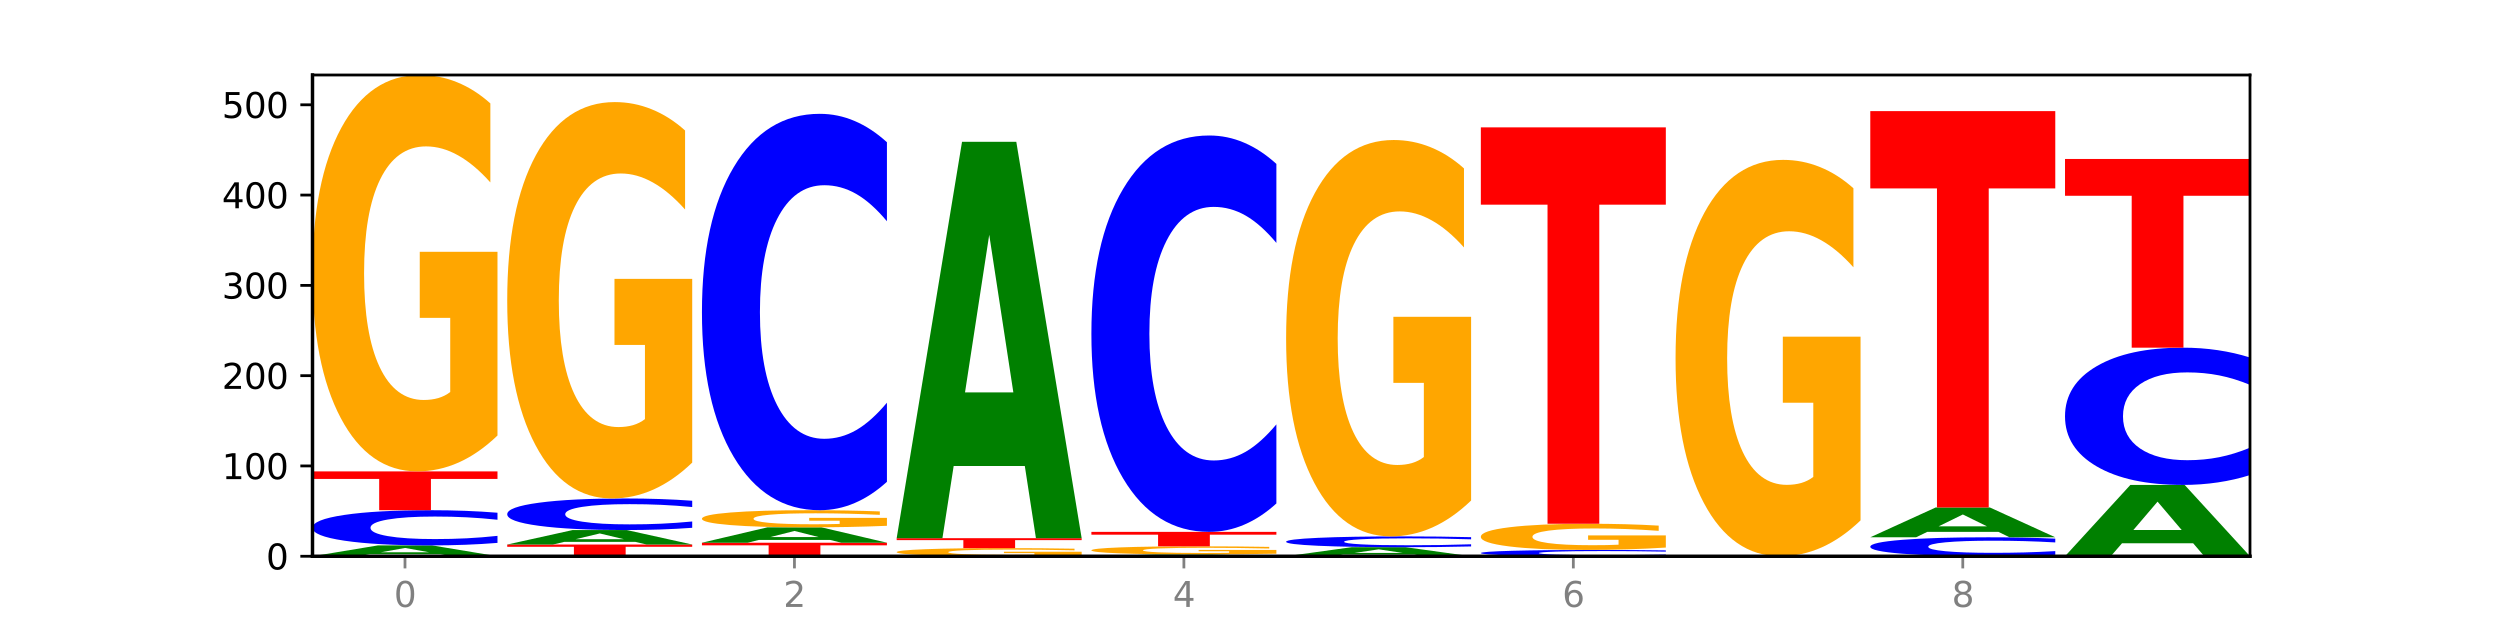 <?xml version="1.0" encoding="utf-8" standalone="no"?>
<!DOCTYPE svg PUBLIC "-//W3C//DTD SVG 1.1//EN"
  "http://www.w3.org/Graphics/SVG/1.1/DTD/svg11.dtd">
<svg xmlns:xlink="http://www.w3.org/1999/xlink" width="720pt" height="180pt" viewBox="0 0 720 180" xmlns="http://www.w3.org/2000/svg" version="1.1">
 <defs>
  <style type="text/css">*{stroke-linejoin: round; stroke-linecap: butt}</style>
 </defs>
 <g id="figure_1">
  <g id="patch_1">
   <path d="M 0 180 
L 720 180 
L 720 0 
L 0 0 
z
" style="fill: #ffffff"/>
  </g>
  <g id="axes_1">
   <g id="patch_2">
    <path d="M 90 160.2 
L 648 160.2 
L 648 21.6 
L 90 21.6 
z
" style="fill: #ffffff"/>
   </g>
   <g id="line2d_1">
    <path d="M 90 160.2 
L 648 160.2 
" clip-path="url(#p04282f3be8)" style="fill: none; stroke: #000000; stroke-width: 0.5; stroke-linecap: square"/>
   </g>
   <g id="patch_3">
    <path d="M 126.905 159.632 
L 106.415 159.632 
L 103.18 160.2 
L 90 160.2 
L 108.823 157.08 
L 124.454 157.08 
L 143.276 160.2 
L 130.107 160.2 
L 126.905 159.632 
z
M 109.683 159.052 
L 123.604 159.052 
L 116.655 157.811 
L 109.683 159.052 
z
" clip-path="url(#p04282f3be8)" style="fill: #008000"/>
   </g>
   <g id="patch_4">
    <path d="M 143.276 156.353 
Q 138.82 156.713 134.001 156.895 
Q 129.182 157.08 123.934 157.08 
Q 108.282 157.08 99.141 155.714 
Q 90 154.348 90 152.012 
Q 90 149.668 99.141 148.304 
Q 108.282 146.938 123.934 146.938 
Q 129.182 146.938 134.001 147.122 
Q 138.82 147.305 143.276 147.665 
L 143.276 149.687 
Q 138.78 149.209 134.417 148.987 
Q 130.055 148.765 125.236 148.765 
Q 116.591 148.765 111.638 149.63 
Q 106.698 150.493 106.698 152.012 
Q 106.698 153.524 111.638 154.39 
Q 116.591 155.253 125.236 155.253 
Q 130.055 155.253 134.417 155.031 
Q 138.78 154.807 143.276 154.329 
L 143.276 156.353 
z
" clip-path="url(#p04282f3be8)" style="fill: #0000ff"/>
   </g>
   <g id="patch_5">
    <path d="M 90 135.756 
L 143.276 135.756 
L 143.276 137.937 
L 124.109 137.937 
L 124.109 146.938 
L 109.204 146.938 
L 109.204 137.937 
L 90 137.937 
L 90 135.756 
z
" clip-path="url(#p04282f3be8)" style="fill: #ff0000"/>
   </g>
   <g id="patch_6">
    <path d="M 143.276 125.428 
Q 137.903 130.592 132.124 133.186 
Q 126.345 135.756 120.184 135.756 
Q 106.262 135.756 98.131 120.382 
Q 90 105.007 90 78.714 
Q 90 52.114 98.274 36.857 
Q 106.561 21.6 120.972 21.6 
Q 126.525 21.6 131.611 23.675 
Q 136.709 25.727 141.223 29.783 
L 141.223 52.539 
Q 136.566 47.327 131.957 44.757 
Q 127.348 42.163 122.716 42.163 
Q 114.143 42.163 109.498 51.642 
Q 104.853 61.098 104.853 78.714 
Q 104.853 96.164 109.331 105.69 
Q 113.808 115.194 122.047 115.194 
Q 124.292 115.194 126.214 114.651 
Q 128.136 114.085 129.665 112.906 
L 129.665 91.542 
L 120.889 91.542 
L 120.889 72.512 
L 143.276 72.512 
L 143.276 125.428 
z
" clip-path="url(#p04282f3be8)" style="fill: #ffa600"/>
   </g>
   <g id="patch_7">
    <path d="M 146.08 156.82 
L 199.357 156.82 
L 199.357 157.479 
L 180.19 157.479 
L 180.19 160.2 
L 165.285 160.2 
L 165.285 157.479 
L 146.08 157.479 
L 146.08 156.82 
z
" clip-path="url(#p04282f3be8)" style="fill: #ff0000"/>
   </g>
   <g id="patch_8">
    <path d="M 182.985 156.062 
L 162.496 156.062 
L 159.261 156.82 
L 146.08 156.82 
L 164.903 152.659 
L 180.534 152.659 
L 199.357 156.82 
L 186.187 156.82 
L 182.985 156.062 
z
M 165.764 155.289 
L 179.684 155.289 
L 172.735 153.634 
L 165.764 155.289 
z
" clip-path="url(#p04282f3be8)" style="fill: #008000"/>
   </g>
   <g id="patch_9">
    <path d="M 199.357 152.007 
Q 194.9 152.33 190.081 152.493 
Q 185.263 152.659 180.014 152.659 
Q 164.363 152.659 155.222 151.433 
Q 146.08 150.207 146.08 148.111 
Q 146.08 146.007 155.222 144.783 
Q 164.363 143.558 180.014 143.558 
Q 185.263 143.558 190.081 143.723 
Q 194.9 143.887 199.357 144.21 
L 199.357 146.024 
Q 194.86 145.596 190.498 145.396 
Q 186.135 145.197 181.316 145.197 
Q 172.672 145.197 167.718 145.973 
Q 162.779 146.748 162.779 148.111 
Q 162.779 149.468 167.718 150.245 
Q 172.672 151.02 181.316 151.02 
Q 186.135 151.02 190.498 150.82 
Q 194.86 150.619 199.357 150.19 
L 199.357 152.007 
z
" clip-path="url(#p04282f3be8)" style="fill: #0000ff"/>
   </g>
   <g id="patch_10">
    <path d="M 199.357 133.229 
Q 193.984 138.393 188.205 140.987 
Q 182.426 143.558 176.265 143.558 
Q 162.343 143.558 154.212 128.183 
Q 146.08 112.808 146.08 86.515 
Q 146.08 59.915 154.355 44.658 
Q 162.641 29.401 177.053 29.401 
Q 182.605 29.401 187.691 31.476 
Q 192.79 33.528 197.303 37.584 
L 197.303 60.34 
Q 192.646 55.128 188.038 52.558 
Q 183.429 49.964 178.796 49.964 
Q 170.223 49.964 165.578 59.444 
Q 160.934 68.9 160.934 86.515 
Q 160.934 103.965 165.411 113.492 
Q 169.889 122.995 178.127 122.995 
Q 180.372 122.995 182.294 122.452 
Q 184.217 121.886 185.745 120.707 
L 185.745 99.343 
L 176.969 99.343 
L 176.969 80.313 
L 199.357 80.313 
L 199.357 133.229 
z
" clip-path="url(#p04282f3be8)" style="fill: #ffa600"/>
   </g>
   <g id="patch_11">
    <path d="M 202.161 156.299 
L 255.437 156.299 
L 255.437 157.06 
L 236.27 157.06 
L 236.27 160.2 
L 221.365 160.2 
L 221.365 157.06 
L 202.161 157.06 
L 202.161 156.299 
z
" clip-path="url(#p04282f3be8)" style="fill: #ff0000"/>
   </g>
   <g id="patch_12">
    <path d="M 239.065 155.494 
L 218.576 155.494 
L 215.341 156.299 
L 202.161 156.299 
L 220.983 151.879 
L 236.615 151.879 
L 255.437 156.299 
L 242.268 156.299 
L 239.065 155.494 
z
M 221.844 154.674 
L 235.765 154.674 
L 228.815 152.915 
L 221.844 154.674 
z
" clip-path="url(#p04282f3be8)" style="fill: #008000"/>
   </g>
   <g id="patch_13">
    <path d="M 255.437 151.432 
Q 250.064 151.655 244.285 151.768 
Q 238.506 151.879 232.345 151.879 
Q 218.423 151.879 210.292 151.213 
Q 202.161 150.548 202.161 149.41 
Q 202.161 148.259 210.435 147.598 
Q 218.722 146.938 233.133 146.938 
Q 238.685 146.938 243.772 147.028 
Q 248.87 147.117 253.384 147.292 
L 253.384 148.277 
Q 248.727 148.052 244.118 147.94 
Q 239.509 147.828 234.876 147.828 
Q 226.304 147.828 221.659 148.238 
Q 217.014 148.648 217.014 149.41 
Q 217.014 150.165 221.492 150.578 
Q 225.969 150.989 234.208 150.989 
Q 236.453 150.989 238.375 150.965 
Q 240.297 150.941 241.826 150.89 
L 241.826 149.965 
L 233.05 149.965 
L 233.05 149.142 
L 255.437 149.142 
L 255.437 151.432 
z
" clip-path="url(#p04282f3be8)" style="fill: #ffa600"/>
   </g>
   <g id="patch_14">
    <path d="M 255.437 138.755 
Q 250.981 142.811 246.162 144.863 
Q 241.343 146.938 236.094 146.938 
Q 220.443 146.938 211.302 131.563 
Q 202.161 116.188 202.161 89.895 
Q 202.161 63.508 211.302 48.157 
Q 220.443 32.782 236.094 32.782 
Q 241.343 32.782 246.162 34.857 
Q 250.981 36.908 255.437 40.964 
L 255.437 63.72 
Q 250.94 58.344 246.578 55.844 
Q 242.215 53.344 237.397 53.344 
Q 228.752 53.344 223.799 63.083 
Q 218.859 72.799 218.859 89.895 
Q 218.859 106.921 223.799 116.66 
Q 228.752 126.375 237.397 126.375 
Q 242.215 126.375 246.578 123.876 
Q 250.94 121.353 255.437 115.976 
L 255.437 138.755 
z
" clip-path="url(#p04282f3be8)" style="fill: #0000ff"/>
   </g>
   <g id="patch_15">
    <path d="M 311.518 159.988 
Q 306.145 160.094 300.366 160.147 
Q 294.587 160.2 288.426 160.2 
Q 274.504 160.2 266.372 159.885 
Q 258.241 159.57 258.241 159.031 
Q 258.241 158.485 266.516 158.172 
Q 274.802 157.86 289.214 157.86 
Q 294.766 157.86 299.852 157.902 
Q 304.951 157.944 309.464 158.027 
L 309.464 158.494 
Q 304.807 158.387 300.198 158.334 
Q 295.59 158.281 290.957 158.281 
Q 282.384 158.281 277.739 158.476 
Q 273.095 158.669 273.095 159.031 
Q 273.095 159.388 277.572 159.584 
Q 282.05 159.778 290.288 159.778 
Q 292.533 159.778 294.455 159.767 
Q 296.378 159.756 297.906 159.732 
L 297.906 159.294 
L 289.13 159.294 
L 289.13 158.903 
L 311.518 158.903 
L 311.518 159.988 
z
" clip-path="url(#p04282f3be8)" style="fill: #ffa600"/>
   </g>
   <g id="patch_16">
    <path d="M 258.241 154.999 
L 311.518 154.999 
L 311.518 155.557 
L 292.35 155.557 
L 292.35 157.86 
L 277.445 157.86 
L 277.445 155.557 
L 258.241 155.557 
L 258.241 154.999 
z
" clip-path="url(#p04282f3be8)" style="fill: #ff0000"/>
   </g>
   <g id="patch_17">
    <path d="M 295.146 134.203 
L 274.657 134.203 
L 271.421 154.999 
L 258.241 154.999 
L 277.064 40.843 
L 292.695 40.843 
L 311.518 154.999 
L 298.348 154.999 
L 295.146 134.203 
z
M 277.924 113.016 
L 291.845 113.016 
L 284.896 67.608 
L 277.924 113.016 
z
" clip-path="url(#p04282f3be8)" style="fill: #008000"/>
   </g>
   <g id="patch_18">
    <path d="M 351.226 160.105 
L 330.737 160.105 
L 327.502 160.2 
L 314.322 160.2 
L 333.144 159.68 
L 348.775 159.68 
L 367.598 160.2 
L 354.429 160.2 
L 351.226 160.105 
z
M 334.005 160.009 
L 347.926 160.009 
L 340.976 159.802 
L 334.005 160.009 
z
" clip-path="url(#p04282f3be8)" style="fill: #008000"/>
   </g>
   <g id="patch_19">
    <path d="M 367.598 159.468 
Q 362.225 159.574 356.446 159.627 
Q 350.667 159.68 344.506 159.68 
Q 330.584 159.68 322.453 159.365 
Q 314.322 159.05 314.322 158.51 
Q 314.322 157.965 322.596 157.652 
Q 330.882 157.34 345.294 157.34 
Q 350.846 157.34 355.933 157.382 
Q 361.031 157.424 365.544 157.507 
L 365.544 157.974 
Q 360.888 157.867 356.279 157.814 
Q 351.67 157.761 347.037 157.761 
Q 338.464 157.761 333.82 157.955 
Q 329.175 158.149 329.175 158.51 
Q 329.175 158.868 333.653 159.064 
Q 338.13 159.258 346.369 159.258 
Q 348.613 159.258 350.536 159.247 
Q 352.458 159.236 353.986 159.211 
L 353.986 158.773 
L 345.21 158.773 
L 345.21 158.383 
L 367.598 158.383 
L 367.598 159.468 
z
" clip-path="url(#p04282f3be8)" style="fill: #ffa600"/>
   </g>
   <g id="patch_20">
    <path d="M 314.322 153.179 
L 367.598 153.179 
L 367.598 153.99 
L 348.431 153.99 
L 348.431 157.34 
L 333.526 157.34 
L 333.526 153.99 
L 314.322 153.99 
L 314.322 153.179 
z
" clip-path="url(#p04282f3be8)" style="fill: #ff0000"/>
   </g>
   <g id="patch_21">
    <path d="M 367.598 144.996 
Q 363.142 149.052 358.323 151.104 
Q 353.504 153.179 348.255 153.179 
Q 332.604 153.179 323.463 137.804 
Q 314.322 122.429 314.322 96.136 
Q 314.322 69.749 323.463 54.397 
Q 332.604 39.023 348.255 39.023 
Q 353.504 39.023 358.323 41.098 
Q 363.142 43.149 367.598 47.205 
L 367.598 69.961 
Q 363.101 64.585 358.739 62.085 
Q 354.376 59.585 349.557 59.585 
Q 340.913 59.585 335.96 69.324 
Q 331.02 79.04 331.02 96.136 
Q 331.02 113.162 335.96 122.901 
Q 340.913 132.616 349.557 132.616 
Q 354.376 132.616 358.739 130.117 
Q 363.101 127.593 367.598 122.217 
L 367.598 144.996 
z
" clip-path="url(#p04282f3be8)" style="fill: #0000ff"/>
   </g>
   <g id="patch_22">
    <path d="M 407.307 159.726 
L 386.817 159.726 
L 383.582 160.2 
L 370.402 160.2 
L 389.225 157.6 
L 404.856 157.6 
L 423.678 160.2 
L 410.509 160.2 
L 407.307 159.726 
z
M 390.085 159.244 
L 404.006 159.244 
L 397.057 158.209 
L 390.085 159.244 
z
" clip-path="url(#p04282f3be8)" style="fill: #008000"/>
   </g>
   <g id="patch_23">
    <path d="M 423.678 157.376 
Q 419.222 157.487 414.403 157.543 
Q 409.584 157.6 404.336 157.6 
Q 388.684 157.6 379.543 157.179 
Q 370.402 156.759 370.402 156.04 
Q 370.402 155.319 379.543 154.899 
Q 388.684 154.479 404.336 154.479 
Q 409.584 154.479 414.403 154.536 
Q 419.222 154.592 423.678 154.703 
L 423.678 155.325 
Q 419.182 155.178 414.819 155.11 
Q 410.457 155.041 405.638 155.041 
Q 396.993 155.041 392.04 155.307 
Q 387.1 155.573 387.1 156.04 
Q 387.1 156.506 392.04 156.772 
Q 396.993 157.038 405.638 157.038 
Q 410.457 157.038 414.819 156.969 
Q 419.182 156.9 423.678 156.753 
L 423.678 157.376 
z
" clip-path="url(#p04282f3be8)" style="fill: #0000ff"/>
   </g>
   <g id="patch_24">
    <path d="M 423.678 144.151 
Q 418.305 149.315 412.526 151.909 
Q 406.747 154.479 400.586 154.479 
Q 386.664 154.479 378.533 139.104 
Q 370.402 123.729 370.402 97.436 
Q 370.402 70.837 378.676 55.58 
Q 386.963 40.323 401.374 40.323 
Q 406.927 40.323 412.013 42.398 
Q 417.111 44.449 421.625 48.505 
L 421.625 71.261 
Q 416.968 66.05 412.359 63.479 
Q 407.75 60.885 403.118 60.885 
Q 394.545 60.885 389.9 70.365 
Q 385.255 79.821 385.255 97.436 
Q 385.255 114.886 389.733 124.413 
Q 394.21 133.916 402.449 133.916 
Q 404.694 133.916 406.616 133.374 
Q 408.538 132.808 410.067 131.629 
L 410.067 110.264 
L 401.291 110.264 
L 401.291 91.234 
L 423.678 91.234 
L 423.678 144.151 
z
" clip-path="url(#p04282f3be8)" style="fill: #ffa600"/>
   </g>
   <g id="patch_25">
    <path d="M 479.759 160.07 
Q 475.302 160.134 470.483 160.167 
Q 465.665 160.2 460.416 160.2 
Q 444.765 160.2 435.624 159.955 
Q 426.482 159.71 426.482 159.29 
Q 426.482 158.87 435.624 158.625 
Q 444.765 158.38 460.416 158.38 
Q 465.665 158.38 470.483 158.413 
Q 475.302 158.446 479.759 158.51 
L 479.759 158.873 
Q 475.262 158.787 470.9 158.747 
Q 466.537 158.708 461.718 158.708 
Q 453.074 158.708 448.12 158.863 
Q 443.181 159.018 443.181 159.29 
Q 443.181 159.562 448.12 159.717 
Q 453.074 159.872 461.718 159.872 
Q 466.537 159.872 470.9 159.832 
Q 475.262 159.792 479.759 159.706 
L 479.759 160.07 
z
" clip-path="url(#p04282f3be8)" style="fill: #0000ff"/>
   </g>
   <g id="patch_26">
    <path d="M 479.759 157.697 
Q 474.386 158.039 468.607 158.21 
Q 462.828 158.38 456.667 158.38 
Q 442.745 158.38 434.614 157.364 
Q 426.482 156.348 426.482 154.612 
Q 426.482 152.854 434.757 151.847 
Q 443.043 150.839 457.455 150.839 
Q 463.007 150.839 468.093 150.976 
Q 473.192 151.111 477.705 151.379 
L 477.705 152.882 
Q 473.049 152.538 468.44 152.368 
Q 463.831 152.197 459.198 152.197 
Q 450.625 152.197 445.98 152.823 
Q 441.336 153.448 441.336 154.612 
Q 441.336 155.764 445.813 156.394 
Q 450.291 157.021 458.529 157.021 
Q 460.774 157.021 462.697 156.986 
Q 464.619 156.948 466.147 156.87 
L 466.147 155.459 
L 457.371 155.459 
L 457.371 154.202 
L 479.759 154.202 
L 479.759 157.697 
z
" clip-path="url(#p04282f3be8)" style="fill: #ffa600"/>
   </g>
   <g id="patch_27">
    <path d="M 426.482 36.682 
L 479.759 36.682 
L 479.759 58.946 
L 460.592 58.946 
L 460.592 150.839 
L 445.687 150.839 
L 445.687 58.946 
L 426.482 58.946 
L 426.482 36.682 
z
" clip-path="url(#p04282f3be8)" style="fill: #ff0000"/>
   </g>
   <g id="patch_28">
    <path d="M 535.839 149.871 
Q 530.466 155.036 524.687 157.63 
Q 518.908 160.2 512.747 160.2 
Q 498.825 160.2 490.694 144.825 
Q 482.563 129.45 482.563 103.157 
Q 482.563 76.558 490.837 61.301 
Q 499.124 46.044 513.535 46.044 
Q 519.087 46.044 524.174 48.119 
Q 529.272 50.17 533.786 54.226 
L 533.786 76.982 
Q 529.129 71.771 524.52 69.2 
Q 519.911 66.606 515.278 66.606 
Q 506.706 66.606 502.061 76.086 
Q 497.416 85.542 497.416 103.157 
Q 497.416 120.607 501.894 130.134 
Q 506.371 139.637 514.61 139.637 
Q 516.855 139.637 518.777 139.095 
Q 520.699 138.529 522.228 137.35 
L 522.228 115.985 
L 513.452 115.985 
L 513.452 96.955 
L 535.839 96.955 
L 535.839 149.871 
z
" clip-path="url(#p04282f3be8)" style="fill: #ffa600"/>
   </g>
   <g id="patch_29">
    <path d="M 591.92 159.809 
Q 587.463 160.003 582.644 160.101 
Q 577.825 160.2 572.577 160.2 
Q 556.926 160.2 547.784 159.465 
Q 538.643 158.729 538.643 157.471 
Q 538.643 156.209 547.784 155.475 
Q 556.926 154.739 572.577 154.739 
Q 577.825 154.739 582.644 154.838 
Q 587.463 154.937 591.92 155.131 
L 591.92 156.219 
Q 587.423 155.962 583.06 155.842 
Q 578.698 155.723 573.879 155.723 
Q 565.234 155.723 560.281 156.189 
Q 555.342 156.653 555.342 157.471 
Q 555.342 158.286 560.281 158.752 
Q 565.234 159.216 573.879 159.216 
Q 578.698 159.216 583.06 159.097 
Q 587.423 158.976 591.92 158.719 
L 591.92 159.809 
z
" clip-path="url(#p04282f3be8)" style="fill: #0000ff"/>
   </g>
   <g id="patch_30">
    <path d="M 575.548 153.176 
L 555.059 153.176 
L 551.823 154.739 
L 538.643 154.739 
L 557.466 146.158 
L 573.097 146.158 
L 591.92 154.739 
L 578.75 154.739 
L 575.548 153.176 
z
M 558.326 151.583 
L 572.247 151.583 
L 565.298 148.17 
L 558.326 151.583 
z
" clip-path="url(#p04282f3be8)" style="fill: #008000"/>
   </g>
   <g id="patch_31">
    <path d="M 538.643 32.002 
L 591.92 32.002 
L 591.92 54.265 
L 572.752 54.265 
L 572.752 146.158 
L 557.847 146.158 
L 557.847 54.265 
L 538.643 54.265 
L 538.643 32.002 
z
" clip-path="url(#p04282f3be8)" style="fill: #ff0000"/>
   </g>
   <g id="patch_32">
    <path d="M 631.628 156.458 
L 611.139 156.458 
L 607.904 160.2 
L 594.724 160.2 
L 613.546 139.657 
L 629.177 139.657 
L 648 160.2 
L 634.831 160.2 
L 631.628 156.458 
z
M 614.407 152.645 
L 628.328 152.645 
L 621.378 144.474 
L 614.407 152.645 
z
" clip-path="url(#p04282f3be8)" style="fill: #008000"/>
   </g>
   <g id="patch_33">
    <path d="M 648 136.824 
Q 643.544 138.228 638.725 138.939 
Q 633.906 139.657 628.657 139.657 
Q 613.006 139.657 603.865 134.334 
Q 594.724 129.01 594.724 119.906 
Q 594.724 110.77 603.865 105.455 
Q 613.006 100.131 628.657 100.131 
Q 633.906 100.131 638.725 100.85 
Q 643.544 101.56 648 102.965 
L 648 110.844 
Q 643.503 108.982 639.141 108.116 
Q 634.778 107.251 629.959 107.251 
Q 621.315 107.251 616.362 110.623 
Q 611.422 113.987 611.422 119.906 
Q 611.422 125.801 616.362 129.173 
Q 621.315 132.537 629.959 132.537 
Q 634.778 132.537 639.141 131.672 
Q 643.503 130.798 648 128.937 
L 648 136.824 
z
" clip-path="url(#p04282f3be8)" style="fill: #0000ff"/>
   </g>
   <g id="patch_34">
    <path d="M 594.724 45.783 
L 648 45.783 
L 648 56.383 
L 628.833 56.383 
L 628.833 100.131 
L 613.928 100.131 
L 613.928 56.383 
L 594.724 56.383 
L 594.724 45.783 
z
" clip-path="url(#p04282f3be8)" style="fill: #ff0000"/>
   </g>
   <g id="matplotlib.axis_1">
    <g id="xtick_1">
     <g id="line2d_2">
      <defs>
       <path id="m74c6e7881c" d="M 0 0 
L 0 3.5 
" style="stroke: #808080; stroke-width: 0.8"/>
      </defs>
      <g>
       <use xlink:href="#m74c6e7881c" x="116.638" y="160.2" style="fill: #808080; stroke: #808080; stroke-width: 0.8"/>
      </g>
     </g>
     <g id="text_1">
      <!-- 0 -->
      <g style="fill: #808080" transform="translate(113.457 174.798) scale(0.1 -0.1)">
       <defs>
        <path id="DejaVuSans-30" d="M 2034 4250 
Q 1547 4250 1301 3770 
Q 1056 3291 1056 2328 
Q 1056 1369 1301 889 
Q 1547 409 2034 409 
Q 2525 409 2770 889 
Q 3016 1369 3016 2328 
Q 3016 3291 2770 3770 
Q 2525 4250 2034 4250 
z
M 2034 4750 
Q 2819 4750 3233 4129 
Q 3647 3509 3647 2328 
Q 3647 1150 3233 529 
Q 2819 -91 2034 -91 
Q 1250 -91 836 529 
Q 422 1150 422 2328 
Q 422 3509 836 4129 
Q 1250 4750 2034 4750 
z
" transform="scale(0.016)"/>
       </defs>
       <use xlink:href="#DejaVuSans-30"/>
      </g>
     </g>
    </g>
    <g id="xtick_2">
     <g id="line2d_3">
      <g>
       <use xlink:href="#m74c6e7881c" x="228.799" y="160.2" style="fill: #808080; stroke: #808080; stroke-width: 0.8"/>
      </g>
     </g>
     <g id="text_2">
      <!-- 2 -->
      <g style="fill: #808080" transform="translate(225.618 174.798) scale(0.1 -0.1)">
       <defs>
        <path id="DejaVuSans-32" d="M 1228 531 
L 3431 531 
L 3431 0 
L 469 0 
L 469 531 
Q 828 903 1448 1529 
Q 2069 2156 2228 2338 
Q 2531 2678 2651 2914 
Q 2772 3150 2772 3378 
Q 2772 3750 2511 3984 
Q 2250 4219 1831 4219 
Q 1534 4219 1204 4116 
Q 875 4013 500 3803 
L 500 4441 
Q 881 4594 1212 4672 
Q 1544 4750 1819 4750 
Q 2544 4750 2975 4387 
Q 3406 4025 3406 3419 
Q 3406 3131 3298 2873 
Q 3191 2616 2906 2266 
Q 2828 2175 2409 1742 
Q 1991 1309 1228 531 
z
" transform="scale(0.016)"/>
       </defs>
       <use xlink:href="#DejaVuSans-32"/>
      </g>
     </g>
    </g>
    <g id="xtick_3">
     <g id="line2d_4">
      <g>
       <use xlink:href="#m74c6e7881c" x="340.96" y="160.2" style="fill: #808080; stroke: #808080; stroke-width: 0.8"/>
      </g>
     </g>
     <g id="text_3">
      <!-- 4 -->
      <g style="fill: #808080" transform="translate(337.779 174.798) scale(0.1 -0.1)">
       <defs>
        <path id="DejaVuSans-34" d="M 2419 4116 
L 825 1625 
L 2419 1625 
L 2419 4116 
z
M 2253 4666 
L 3047 4666 
L 3047 1625 
L 3713 1625 
L 3713 1100 
L 3047 1100 
L 3047 0 
L 2419 0 
L 2419 1100 
L 313 1100 
L 313 1709 
L 2253 4666 
z
" transform="scale(0.016)"/>
       </defs>
       <use xlink:href="#DejaVuSans-34"/>
      </g>
     </g>
    </g>
    <g id="xtick_4">
     <g id="line2d_5">
      <g>
       <use xlink:href="#m74c6e7881c" x="453.121" y="160.2" style="fill: #808080; stroke: #808080; stroke-width: 0.8"/>
      </g>
     </g>
     <g id="text_4">
      <!-- 6 -->
      <g style="fill: #808080" transform="translate(449.939 174.798) scale(0.1 -0.1)">
       <defs>
        <path id="DejaVuSans-36" d="M 2113 2584 
Q 1688 2584 1439 2293 
Q 1191 2003 1191 1497 
Q 1191 994 1439 701 
Q 1688 409 2113 409 
Q 2538 409 2786 701 
Q 3034 994 3034 1497 
Q 3034 2003 2786 2293 
Q 2538 2584 2113 2584 
z
M 3366 4563 
L 3366 3988 
Q 3128 4100 2886 4159 
Q 2644 4219 2406 4219 
Q 1781 4219 1451 3797 
Q 1122 3375 1075 2522 
Q 1259 2794 1537 2939 
Q 1816 3084 2150 3084 
Q 2853 3084 3261 2657 
Q 3669 2231 3669 1497 
Q 3669 778 3244 343 
Q 2819 -91 2113 -91 
Q 1303 -91 875 529 
Q 447 1150 447 2328 
Q 447 3434 972 4092 
Q 1497 4750 2381 4750 
Q 2619 4750 2861 4703 
Q 3103 4656 3366 4563 
z
" transform="scale(0.016)"/>
       </defs>
       <use xlink:href="#DejaVuSans-36"/>
      </g>
     </g>
    </g>
    <g id="xtick_5">
     <g id="line2d_6">
      <g>
       <use xlink:href="#m74c6e7881c" x="565.281" y="160.2" style="fill: #808080; stroke: #808080; stroke-width: 0.8"/>
      </g>
     </g>
     <g id="text_5">
      <!-- 8 -->
      <g style="fill: #808080" transform="translate(562.1 174.798) scale(0.1 -0.1)">
       <defs>
        <path id="DejaVuSans-38" d="M 2034 2216 
Q 1584 2216 1326 1975 
Q 1069 1734 1069 1313 
Q 1069 891 1326 650 
Q 1584 409 2034 409 
Q 2484 409 2743 651 
Q 3003 894 3003 1313 
Q 3003 1734 2745 1975 
Q 2488 2216 2034 2216 
z
M 1403 2484 
Q 997 2584 770 2862 
Q 544 3141 544 3541 
Q 544 4100 942 4425 
Q 1341 4750 2034 4750 
Q 2731 4750 3128 4425 
Q 3525 4100 3525 3541 
Q 3525 3141 3298 2862 
Q 3072 2584 2669 2484 
Q 3125 2378 3379 2068 
Q 3634 1759 3634 1313 
Q 3634 634 3220 271 
Q 2806 -91 2034 -91 
Q 1263 -91 848 271 
Q 434 634 434 1313 
Q 434 1759 690 2068 
Q 947 2378 1403 2484 
z
M 1172 3481 
Q 1172 3119 1398 2916 
Q 1625 2713 2034 2713 
Q 2441 2713 2670 2916 
Q 2900 3119 2900 3481 
Q 2900 3844 2670 4047 
Q 2441 4250 2034 4250 
Q 1625 4250 1398 4047 
Q 1172 3844 1172 3481 
z
" transform="scale(0.016)"/>
       </defs>
       <use xlink:href="#DejaVuSans-38"/>
      </g>
     </g>
    </g>
   </g>
   <g id="matplotlib.axis_2">
    <g id="ytick_1">
     <g id="line2d_7">
      <defs>
       <path id="m02488d3497" d="M 0 0 
L -3.5 0 
" style="stroke: #000000; stroke-width: 0.8"/>
      </defs>
      <g>
       <use xlink:href="#m02488d3497" x="90" y="160.2" style="stroke: #000000; stroke-width: 0.8"/>
      </g>
     </g>
     <g id="text_6">
      <!-- 0 -->
      <g transform="translate(76.638 163.999) scale(0.1 -0.1)">
       <use xlink:href="#DejaVuSans-30"/>
      </g>
     </g>
    </g>
    <g id="ytick_2">
     <g id="line2d_8">
      <g>
       <use xlink:href="#m02488d3497" x="90" y="134.196" style="stroke: #000000; stroke-width: 0.8"/>
      </g>
     </g>
     <g id="text_7">
      <!-- 100 -->
      <g transform="translate(63.913 137.995) scale(0.1 -0.1)">
       <defs>
        <path id="DejaVuSans-31" d="M 794 531 
L 1825 531 
L 1825 4091 
L 703 3866 
L 703 4441 
L 1819 4666 
L 2450 4666 
L 2450 531 
L 3481 531 
L 3481 0 
L 794 0 
L 794 531 
z
" transform="scale(0.016)"/>
       </defs>
       <use xlink:href="#DejaVuSans-31"/>
       <use xlink:href="#DejaVuSans-30" x="63.623"/>
       <use xlink:href="#DejaVuSans-30" x="127.246"/>
      </g>
     </g>
    </g>
    <g id="ytick_3">
     <g id="line2d_9">
      <g>
       <use xlink:href="#m02488d3497" x="90" y="108.192" style="stroke: #000000; stroke-width: 0.8"/>
      </g>
     </g>
     <g id="text_8">
      <!-- 200 -->
      <g transform="translate(63.913 111.992) scale(0.1 -0.1)">
       <use xlink:href="#DejaVuSans-32"/>
       <use xlink:href="#DejaVuSans-30" x="63.623"/>
       <use xlink:href="#DejaVuSans-30" x="127.246"/>
      </g>
     </g>
    </g>
    <g id="ytick_4">
     <g id="line2d_10">
      <g>
       <use xlink:href="#m02488d3497" x="90" y="82.189" style="stroke: #000000; stroke-width: 0.8"/>
      </g>
     </g>
     <g id="text_9">
      <!-- 300 -->
      <g transform="translate(63.913 85.988) scale(0.1 -0.1)">
       <defs>
        <path id="DejaVuSans-33" d="M 2597 2516 
Q 3050 2419 3304 2112 
Q 3559 1806 3559 1356 
Q 3559 666 3084 287 
Q 2609 -91 1734 -91 
Q 1441 -91 1130 -33 
Q 819 25 488 141 
L 488 750 
Q 750 597 1062 519 
Q 1375 441 1716 441 
Q 2309 441 2620 675 
Q 2931 909 2931 1356 
Q 2931 1769 2642 2001 
Q 2353 2234 1838 2234 
L 1294 2234 
L 1294 2753 
L 1863 2753 
Q 2328 2753 2575 2939 
Q 2822 3125 2822 3475 
Q 2822 3834 2567 4026 
Q 2313 4219 1838 4219 
Q 1578 4219 1281 4162 
Q 984 4106 628 3988 
L 628 4550 
Q 988 4650 1302 4700 
Q 1616 4750 1894 4750 
Q 2613 4750 3031 4423 
Q 3450 4097 3450 3541 
Q 3450 3153 3228 2886 
Q 3006 2619 2597 2516 
z
" transform="scale(0.016)"/>
       </defs>
       <use xlink:href="#DejaVuSans-33"/>
       <use xlink:href="#DejaVuSans-30" x="63.623"/>
       <use xlink:href="#DejaVuSans-30" x="127.246"/>
      </g>
     </g>
    </g>
    <g id="ytick_5">
     <g id="line2d_11">
      <g>
       <use xlink:href="#m02488d3497" x="90" y="56.185" style="stroke: #000000; stroke-width: 0.8"/>
      </g>
     </g>
     <g id="text_10">
      <!-- 400 -->
      <g transform="translate(63.913 59.984) scale(0.1 -0.1)">
       <use xlink:href="#DejaVuSans-34"/>
       <use xlink:href="#DejaVuSans-30" x="63.623"/>
       <use xlink:href="#DejaVuSans-30" x="127.246"/>
      </g>
     </g>
    </g>
    <g id="ytick_6">
     <g id="line2d_12">
      <g>
       <use xlink:href="#m02488d3497" x="90" y="30.181" style="stroke: #000000; stroke-width: 0.8"/>
      </g>
     </g>
     <g id="text_11">
      <!-- 500 -->
      <g transform="translate(63.913 33.98) scale(0.1 -0.1)">
       <defs>
        <path id="DejaVuSans-35" d="M 691 4666 
L 3169 4666 
L 3169 4134 
L 1269 4134 
L 1269 2991 
Q 1406 3038 1543 3061 
Q 1681 3084 1819 3084 
Q 2600 3084 3056 2656 
Q 3513 2228 3513 1497 
Q 3513 744 3044 326 
Q 2575 -91 1722 -91 
Q 1428 -91 1123 -41 
Q 819 9 494 109 
L 494 744 
Q 775 591 1075 516 
Q 1375 441 1709 441 
Q 2250 441 2565 725 
Q 2881 1009 2881 1497 
Q 2881 1984 2565 2268 
Q 2250 2553 1709 2553 
Q 1456 2553 1204 2497 
Q 953 2441 691 2322 
L 691 4666 
z
" transform="scale(0.016)"/>
       </defs>
       <use xlink:href="#DejaVuSans-35"/>
       <use xlink:href="#DejaVuSans-30" x="63.623"/>
       <use xlink:href="#DejaVuSans-30" x="127.246"/>
      </g>
     </g>
    </g>
   </g>
   <g id="patch_35">
    <path d="M 90 160.2 
L 90 21.6 
" style="fill: none; stroke: #000000; stroke-linejoin: miter; stroke-linecap: square"/>
   </g>
   <g id="patch_36">
    <path d="M 648 160.2 
L 648 21.6 
" style="fill: none; stroke: #000000; stroke-width: 0.8; stroke-linejoin: miter; stroke-linecap: square"/>
   </g>
   <g id="patch_37">
    <path d="M 90 160.2 
L 648 160.2 
" style="fill: none; stroke: #000000; stroke-linejoin: miter; stroke-linecap: square"/>
   </g>
   <g id="patch_38">
    <path d="M 90 21.6 
L 648 21.6 
" style="fill: none; stroke: #000000; stroke-width: 0.8; stroke-linejoin: miter; stroke-linecap: square"/>
   </g>
  </g>
 </g>
 <defs>
  <clipPath id="p04282f3be8">
   <rect x="90" y="21.6" width="558" height="138.6"/>
  </clipPath>
 </defs>
</svg>
